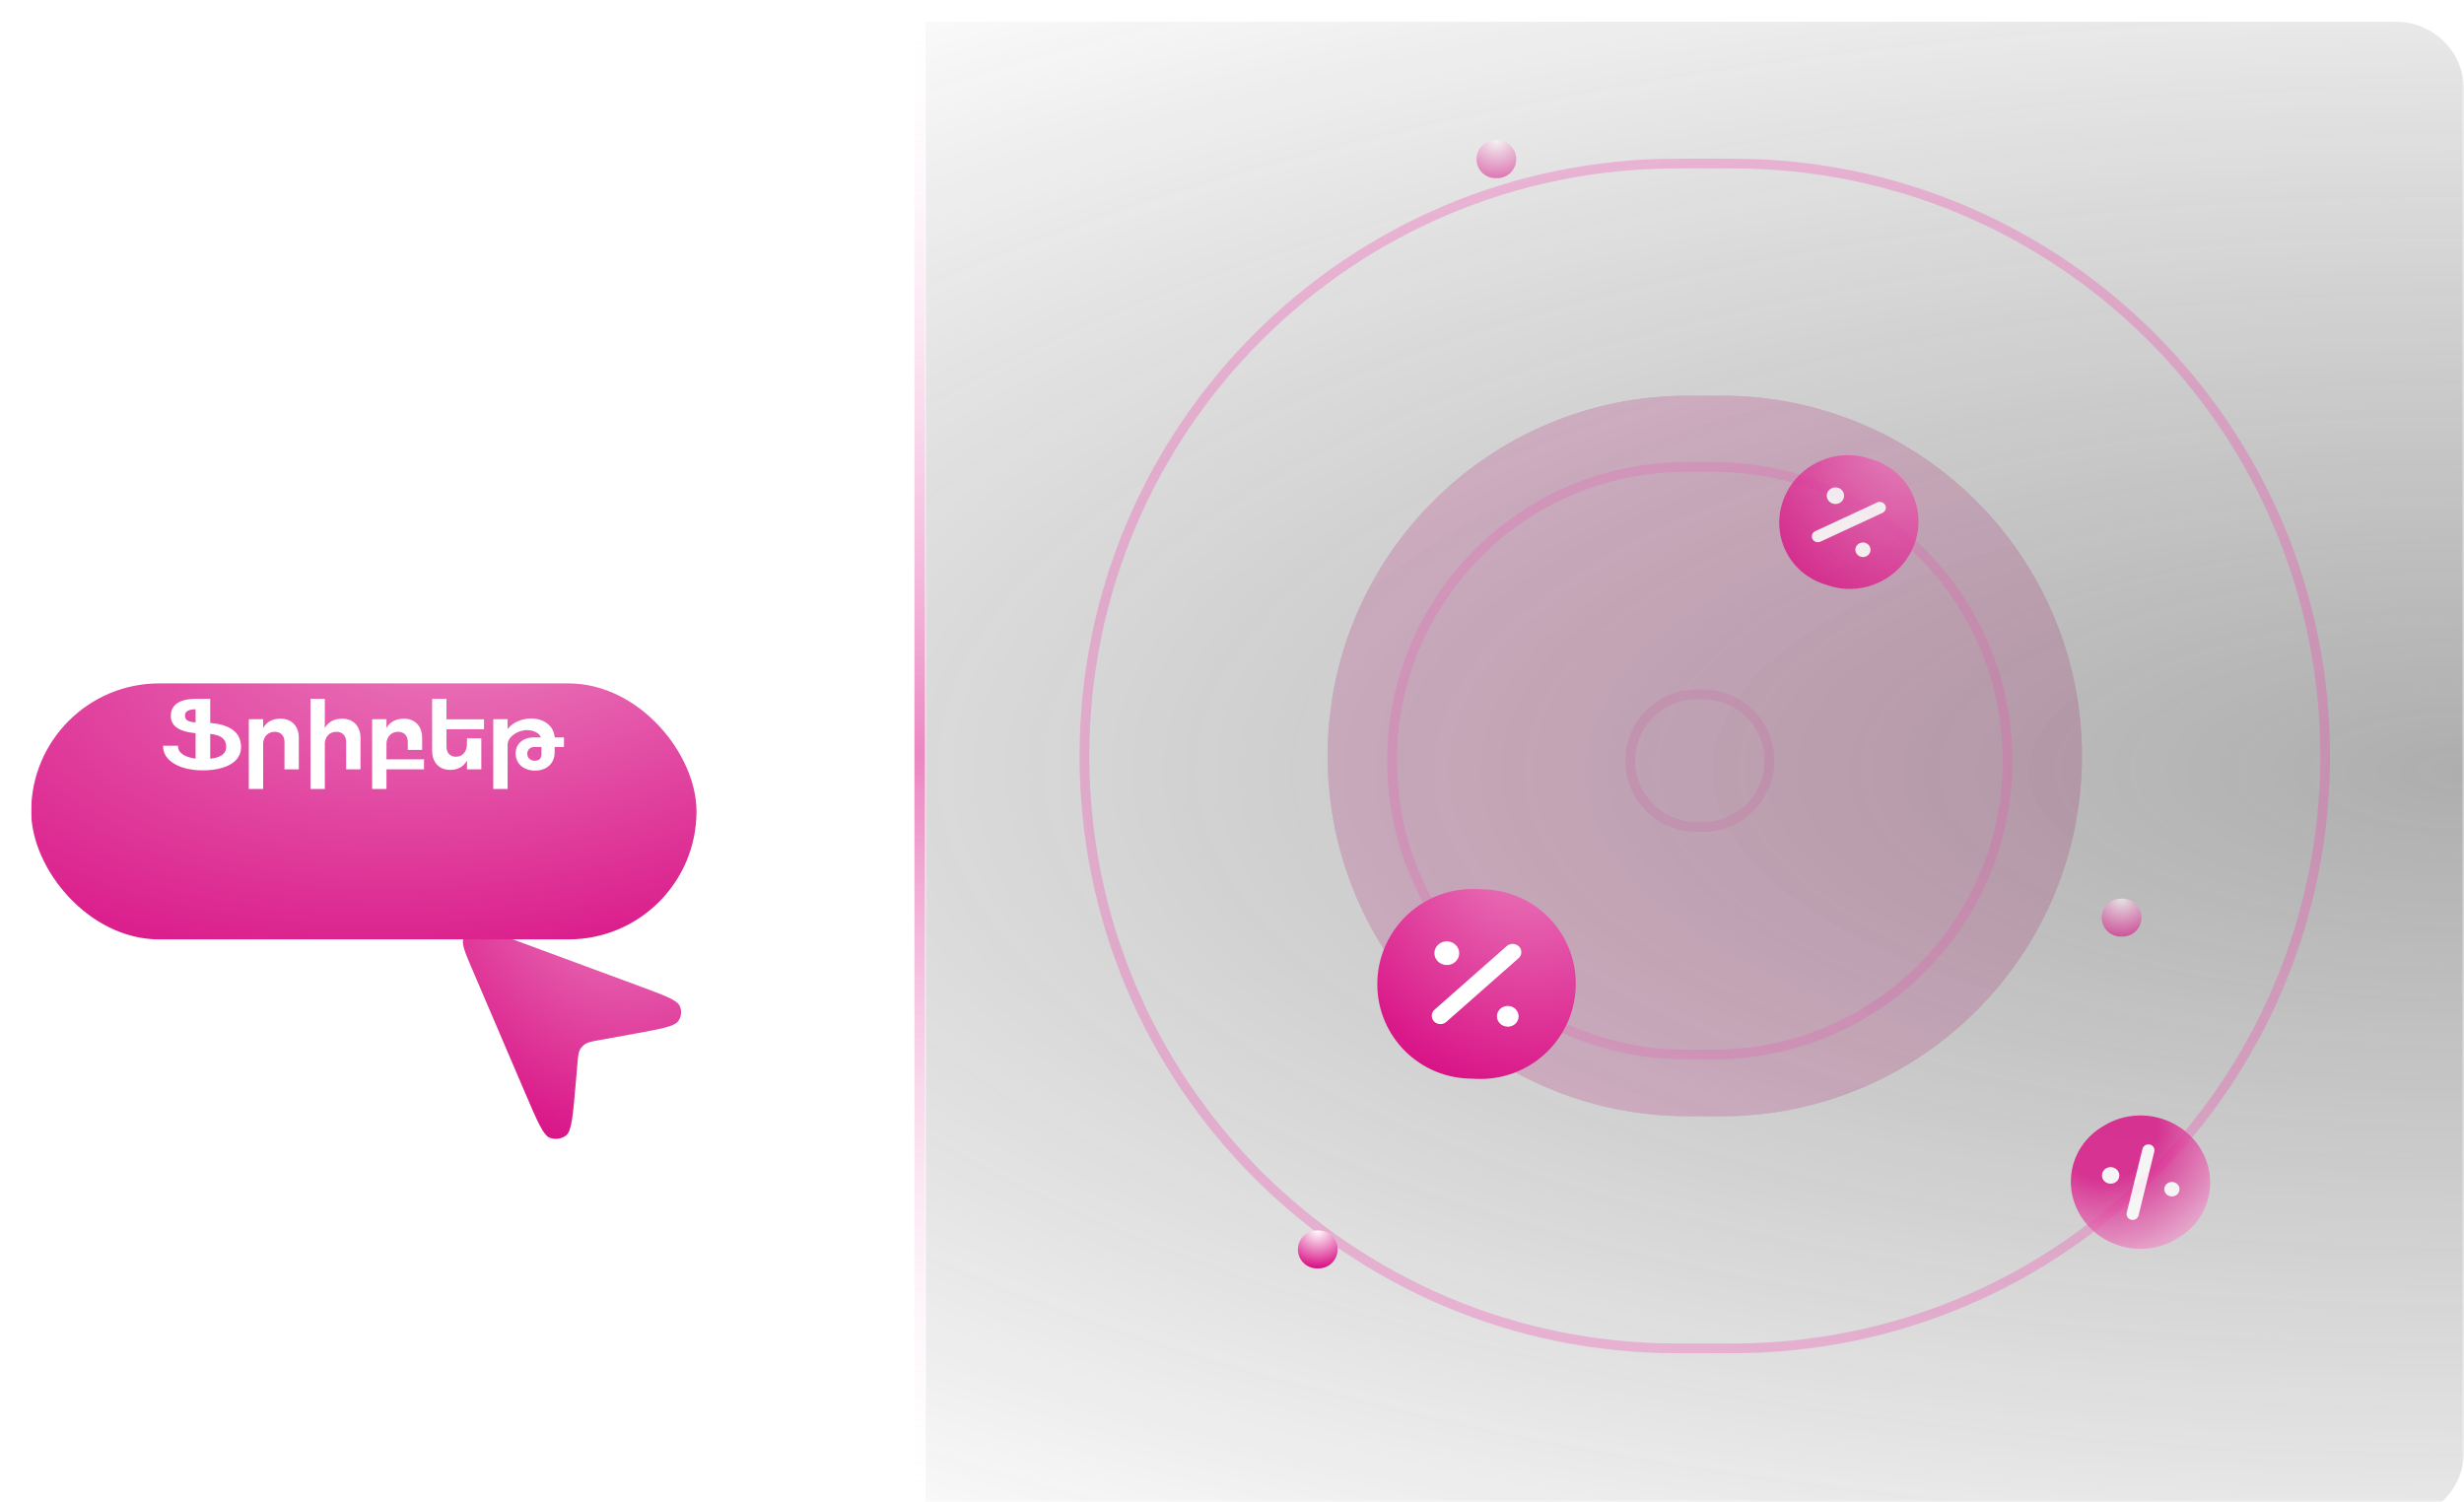<svg width="474" height="289" viewBox="0 0 474 289" fill="none" xmlns="http://www.w3.org/2000/svg">
<g clip-path="url(#clip0_115_2978)">
<mask id="mask0_115_2978" style="mask-type:luminance" maskUnits="userSpaceOnUse" x="0" y="0" width="474" height="289">
<path d="M474 0H0V289H474V0Z" fill="white"/>
</mask>
<g mask="url(#mask0_115_2978)">
<g opacity="0.2" filter="url(#filter0_f_115_2978)">
<path d="M331.195 76.125H324.71C286.434 76.125 255.406 107.154 255.406 145.429V145.429C255.406 183.705 286.434 214.733 324.71 214.733H331.195C369.471 214.733 400.499 183.705 400.499 145.429V145.429C400.499 107.154 369.471 76.125 331.195 76.125Z" fill="#D80D83"/>
<path d="M331.195 77.061H324.71C286.951 77.061 256.341 107.67 256.341 145.429C256.341 183.188 286.951 213.798 324.71 213.798H331.195C368.953 213.798 399.563 183.188 399.563 145.429C399.563 107.67 368.953 77.061 331.195 77.061Z" stroke="#D80D83" stroke-width="1.871"/>
</g>
<g opacity="0.4" filter="url(#filter1_ii_115_2978)">
<path d="M460.904 0.438C468.137 0.438 474 6.301 474 13.534V275.501C474 282.733 468.137 288.597 460.904 288.597H178.087V0.438H460.904Z" fill="url(#paint0_radial_115_2978)"/>
</g>
<path opacity="0.3" d="M333.328 31.466H322.576C259.636 31.466 208.613 82.489 208.613 145.429C208.613 208.369 259.636 259.392 322.576 259.392H333.328C396.268 259.392 447.291 208.369 447.291 145.429C447.291 82.489 396.268 31.466 333.328 31.466Z" stroke="#F443AA" stroke-width="1.871"/>
<path opacity="0.2" d="M329.686 89.828H324.31C293.098 89.828 267.796 115.13 267.796 146.341V146.342C267.796 177.553 293.098 202.856 324.31 202.856H329.686C360.898 202.856 386.2 177.553 386.2 146.342V146.341C386.2 115.13 360.898 89.828 329.686 89.828Z" stroke="#F443AA" stroke-width="1.871"/>
<path opacity="0.1" d="M327.638 133.598H326.358C319.32 133.598 313.615 139.303 313.615 146.341C313.615 153.379 319.32 159.084 326.358 159.084H327.638C334.676 159.084 340.381 153.379 340.381 146.341C340.381 139.303 334.676 133.598 327.638 133.598Z" stroke="#D80D83" stroke-width="1.871"/>
<path d="M177.955 1.846H175.905V288.943H177.955V1.846Z" fill="url(#paint1_linear_115_2978)" fill-opacity="0.5"/>
<g opacity="0.6" filter="url(#filter2_ii_115_2978)">
<path d="M408.306 169.139H407.965C405.95 169.139 404.317 170.772 404.317 172.787C404.317 174.801 405.95 176.434 407.965 176.434H408.306C410.32 176.434 411.953 174.801 411.953 172.787C411.953 170.772 410.32 169.139 408.306 169.139Z" fill="url(#paint2_radial_115_2978)"/>
</g>
<g filter="url(#filter3_ii_115_2978)">
<path d="M253.668 232.971H253.327C251.312 232.971 249.679 234.604 249.679 236.619C249.679 238.633 251.312 240.266 253.327 240.266H253.668C255.682 240.266 257.315 238.633 257.315 236.619C257.315 234.604 255.682 232.971 253.668 232.971Z" fill="url(#paint3_radial_115_2978)"/>
</g>
<g opacity="0.5" filter="url(#filter4_ii_115_2978)">
<path d="M288.031 23.236H287.69C285.675 23.236 284.042 24.869 284.042 26.883C284.042 28.898 285.675 30.531 287.69 30.531H288.031C290.045 30.531 291.678 28.898 291.678 26.883C291.678 24.869 290.045 23.236 288.031 23.236Z" fill="url(#paint4_radial_115_2978)"/>
</g>
<g clip-path="url(#clip1_115_2978)">
<path d="M101.019 210.245L90.88 186.558C89.483 183.292 88.784 181.659 89.135 180.614C89.439 179.707 90.174 178.991 91.118 178.683C92.204 178.328 93.927 178.965 97.371 180.237L122.842 189.647C127.757 191.462 130.214 192.37 130.747 193.49C131.207 194.457 131.1 195.583 130.465 196.456C129.731 197.466 127.142 197.937 121.966 198.878L115.183 200.112C113.833 200.357 113.158 200.48 112.637 200.805C112.176 201.092 111.802 201.489 111.552 201.956C111.268 202.486 111.211 203.14 111.098 204.448L110.718 208.819C110.21 214.673 109.955 217.599 108.923 218.409C108.033 219.105 106.817 219.284 105.749 218.875C104.509 218.4 103.346 215.682 101.019 210.245Z" fill="url(#paint5_radial_115_2978)"/>
<g filter="url(#filter5_ddi_115_2978)">
<rect x="6" y="117.801" width="127.987" height="49.245" rx="24.622" fill="url(#paint6_radial_115_2978)"/>
</g>
<path d="M46.373 143.718C46.391 146.961 42.718 148.251 38.794 148.197C34.888 148.161 31.305 146.549 31.376 143.467H34.243C34.171 144.847 35.623 145.689 37.629 145.94V141.048C34.96 140.815 32.863 139.937 32.863 137.769C32.846 135.297 34.995 134.455 37.629 134.437H40.442V139.077C45.047 139.453 46.355 141.46 46.373 143.718ZM35.587 137.644C35.587 138.54 36.142 138.862 37.629 138.97V136.443C36.178 136.461 35.587 136.909 35.587 137.644ZM43.506 143.718C43.524 142.284 42.718 141.442 40.442 141.191V145.957C42.324 145.76 43.488 145.097 43.506 143.718ZM53.937 138.253C56.105 138.253 57.485 139.686 57.485 141.944V148H54.726V142.75C54.726 141.532 54.009 140.779 52.827 140.779C51.572 140.797 50.748 141.675 50.623 142.894V151.781H47.863V138.361H50.623V140.045C51.303 138.844 52.45 138.271 53.937 138.253ZM65.8 138.253C67.968 138.253 69.347 139.686 69.347 141.944V148H66.588V142.75C66.588 141.532 65.871 140.779 64.689 140.779C63.434 140.797 62.61 141.675 62.485 142.894V151.781H59.726V134.437H62.485V140.045C63.166 138.844 64.312 138.271 65.8 138.253ZM81.568 146.083V148H74.347V151.781H71.588V138.361H74.347V140.045C75.028 138.844 76.175 138.271 77.662 138.253C79.83 138.253 81.21 139.686 81.21 141.944V144.255H78.45V142.75C78.45 141.532 77.734 140.779 76.551 140.779C75.297 140.797 74.473 141.675 74.347 142.894V146.083H81.568ZM93.11 140.296H85.889V143.628C85.889 144.847 86.588 145.581 87.717 145.581C89.043 145.563 89.831 144.524 89.831 143.127V142.034H92.591V148H89.831V146.316C89.168 147.516 88.057 148.108 86.606 148.108C84.492 148.108 83.13 146.692 83.13 144.417V134.437H85.889V138.378H93.11V140.296ZM108.492 141.854V143.7H106.7V144.703C106.7 147.14 104.855 148.251 102.955 148.251C100.895 148.251 99.193 147.05 99.193 144.954C99.193 143.127 100.554 141.854 102.776 141.854H104.048C103.726 140.959 102.579 140.457 101.343 140.457C99.587 140.457 97.652 141.747 97.652 143.252V151.781H94.892V138.361H97.652V140.242C98.727 138.88 100.519 138.217 102.221 138.217C104.442 138.217 106.539 139.507 106.7 141.854H108.492ZM104.156 145.062V143.7H102.758C102.095 143.7 101.432 144.148 101.432 145.026C101.432 145.868 102.131 146.352 102.884 146.352C103.887 146.352 104.156 145.689 104.156 145.062Z" fill="white"/>
</g>
<g filter="url(#filter6_ii_115_2978)">
<path d="M285.658 167.362L283.958 167.296C273.892 166.911 265.389 174.757 264.967 184.821C264.544 194.886 272.362 203.357 282.428 203.743L284.127 203.808C294.193 204.194 302.696 196.348 303.119 186.283C303.541 176.219 295.724 167.747 285.658 167.362Z" fill="url(#paint7_radial_115_2978)"/>
<path d="M289.988 193.766C288.819 193.721 287.918 192.788 287.964 191.692C288.01 190.596 288.987 189.735 290.134 189.779C291.282 189.823 292.183 190.756 292.137 191.852C292.091 192.948 291.135 193.81 289.988 193.766Z" fill="white"/>
<path d="M278.249 181.908C276.914 181.857 275.884 180.791 275.936 179.538C275.989 178.285 277.105 177.301 278.416 177.352C279.728 177.402 280.758 178.468 280.705 179.721C280.652 180.974 279.56 181.959 278.249 181.908Z" fill="white"/>
<path d="M277.027 193.269C276.604 193.253 276.187 193.088 275.866 192.756C275.246 192.115 275.289 191.094 275.961 190.502L289.859 178.253C290.53 177.661 291.599 177.702 292.219 178.344C292.839 178.985 292.796 180.006 292.125 180.598L278.227 192.847C277.88 193.153 277.45 193.286 277.027 193.269Z" fill="white"/>
</g>
<g opacity="0.8" filter="url(#filter7_ii_115_2978)">
<path d="M360.481 84.772L359.589 84.477C352.861 82.252 345.449 85.85 343.035 92.513L343.035 92.513C340.621 99.176 344.119 106.381 350.848 108.606L351.739 108.9C358.468 111.125 365.879 107.527 368.293 100.864L368.293 100.864C370.707 94.201 367.209 86.996 360.481 84.772Z" fill="url(#paint8_radial_115_2978)"/>
<path d="M357.909 103.341C357.136 103.086 356.729 102.286 356.992 101.561C357.255 100.835 358.092 100.447 358.851 100.698C359.611 100.949 360.018 101.748 359.755 102.474C359.492 103.2 358.669 103.593 357.909 103.341Z" fill="white"/>
<path d="M352.553 93.127C351.669 92.835 351.204 91.921 351.504 91.092C351.805 90.262 352.761 89.819 353.629 90.106C354.498 90.393 354.962 91.306 354.662 92.136C354.361 92.965 353.421 93.414 352.553 93.127Z" fill="white"/>
<path d="M349.329 100.504C349.048 100.412 348.804 100.221 348.659 99.936C348.38 99.387 348.625 98.711 349.2 98.444L361.107 92.921C361.682 92.654 362.39 92.888 362.669 93.437C362.949 93.987 362.704 94.663 362.129 94.93L350.222 100.453C349.925 100.591 349.609 100.597 349.329 100.504Z" fill="white"/>
</g>
<g opacity="0.8" filter="url(#filter8_ii_115_2978)">
<path d="M404.971 212.685L404.512 212.956C398.362 216.59 396.523 224.397 400.406 230.393C404.288 236.39 412.421 238.305 418.572 234.671L419.031 234.4C425.181 230.766 427.019 222.959 423.137 216.962C419.254 210.966 411.121 209.051 404.971 212.685Z" fill="url(#paint9_radial_115_2978)"/>
<path d="M418.589 226.217C417.893 226.628 416.987 226.424 416.564 225.771C416.141 225.118 416.355 224.253 417.038 223.849C417.722 223.445 418.628 223.649 419.05 224.302C419.473 224.955 419.272 225.813 418.589 226.217Z" fill="white"/>
<path d="M406.916 223.732C406.12 224.202 405.086 223.969 404.602 223.223C404.119 222.476 404.363 221.488 405.144 221.026C405.926 220.565 406.96 220.798 407.444 221.544C407.927 222.29 407.697 223.271 406.916 223.732Z" fill="white"/>
<path d="M410.866 230.78C410.614 230.929 410.305 230.989 409.983 230.917C409.36 230.777 408.966 230.168 409.113 229.574L412.152 217.267C412.298 216.672 412.935 216.296 413.558 216.436C414.181 216.576 414.575 217.184 414.428 217.779L411.389 230.086C411.313 230.393 411.119 230.631 410.866 230.78Z" fill="white"/>
</g>
</g>
</g>
<defs>
<filter id="filter0_f_115_2978" x="173.089" y="-6.192" width="309.727" height="303.242" filterUnits="userSpaceOnUse" color-interpolation-filters="sRGB">
<feFlood flood-opacity="0" result="BackgroundImageFix"/>
<feBlend mode="normal" in="SourceGraphic" in2="BackgroundImageFix" result="shape"/>
<feGaussianBlur stdDeviation="41.158" result="effect1_foregroundBlur_115_2978"/>
</filter>
<filter id="filter1_ii_115_2978" x="178.087" y="0.438" width="295.913" height="290.03" filterUnits="userSpaceOnUse" color-interpolation-filters="sRGB">
<feFlood flood-opacity="0" result="BackgroundImageFix"/>
<feBlend mode="normal" in="SourceGraphic" in2="BackgroundImageFix" result="shape"/>
<feColorMatrix in="SourceAlpha" type="matrix" values="0 0 0 0 0 0 0 0 0 0 0 0 0 0 0 0 0 0 127 0" result="hardAlpha"/>
<feOffset dy="1.871"/>
<feGaussianBlur stdDeviation="0.935"/>
<feComposite in2="hardAlpha" operator="arithmetic" k2="-1" k3="1"/>
<feColorMatrix type="matrix" values="0 0 0 0 1 0 0 0 0 1 0 0 0 0 1 0 0 0 0.09 0"/>
<feBlend mode="normal" in2="shape" result="effect1_innerShadow_115_2978"/>
<feColorMatrix in="SourceAlpha" type="matrix" values="0 0 0 0 0 0 0 0 0 0 0 0 0 0 0 0 0 0 127 0" result="hardAlpha"/>
<feOffset dy="1.871"/>
<feGaussianBlur stdDeviation="14.967"/>
<feComposite in2="hardAlpha" operator="arithmetic" k2="-1" k3="1"/>
<feColorMatrix type="matrix" values="0 0 0 0 1 0 0 0 0 1 0 0 0 0 1 0 0 0 0.12 0"/>
<feBlend mode="normal" in2="effect1_innerShadow_115_2978" result="effect2_innerShadow_115_2978"/>
</filter>
<filter id="filter2_ii_115_2978" x="404.317" y="169.139" width="7.636" height="9.166" filterUnits="userSpaceOnUse" color-interpolation-filters="sRGB">
<feFlood flood-opacity="0" result="BackgroundImageFix"/>
<feBlend mode="normal" in="SourceGraphic" in2="BackgroundImageFix" result="shape"/>
<feColorMatrix in="SourceAlpha" type="matrix" values="0 0 0 0 0 0 0 0 0 0 0 0 0 0 0 0 0 0 127 0" result="hardAlpha"/>
<feOffset dy="1.871"/>
<feGaussianBlur stdDeviation="0.935"/>
<feComposite in2="hardAlpha" operator="arithmetic" k2="-1" k3="1"/>
<feColorMatrix type="matrix" values="0 0 0 0 1 0 0 0 0 1 0 0 0 0 1 0 0 0 0.09 0"/>
<feBlend mode="normal" in2="shape" result="effect1_innerShadow_115_2978"/>
<feColorMatrix in="SourceAlpha" type="matrix" values="0 0 0 0 0 0 0 0 0 0 0 0 0 0 0 0 0 0 127 0" result="hardAlpha"/>
<feOffset dy="1.871"/>
<feGaussianBlur stdDeviation="14.967"/>
<feComposite in2="hardAlpha" operator="arithmetic" k2="-1" k3="1"/>
<feColorMatrix type="matrix" values="0 0 0 0 1 0 0 0 0 1 0 0 0 0 1 0 0 0 0.12 0"/>
<feBlend mode="normal" in2="effect1_innerShadow_115_2978" result="effect2_innerShadow_115_2978"/>
</filter>
<filter id="filter3_ii_115_2978" x="249.679" y="232.971" width="7.636" height="9.166" filterUnits="userSpaceOnUse" color-interpolation-filters="sRGB">
<feFlood flood-opacity="0" result="BackgroundImageFix"/>
<feBlend mode="normal" in="SourceGraphic" in2="BackgroundImageFix" result="shape"/>
<feColorMatrix in="SourceAlpha" type="matrix" values="0 0 0 0 0 0 0 0 0 0 0 0 0 0 0 0 0 0 127 0" result="hardAlpha"/>
<feOffset dy="1.871"/>
<feGaussianBlur stdDeviation="0.935"/>
<feComposite in2="hardAlpha" operator="arithmetic" k2="-1" k3="1"/>
<feColorMatrix type="matrix" values="0 0 0 0 1 0 0 0 0 1 0 0 0 0 1 0 0 0 0.09 0"/>
<feBlend mode="normal" in2="shape" result="effect1_innerShadow_115_2978"/>
<feColorMatrix in="SourceAlpha" type="matrix" values="0 0 0 0 0 0 0 0 0 0 0 0 0 0 0 0 0 0 127 0" result="hardAlpha"/>
<feOffset dy="1.871"/>
<feGaussianBlur stdDeviation="14.967"/>
<feComposite in2="hardAlpha" operator="arithmetic" k2="-1" k3="1"/>
<feColorMatrix type="matrix" values="0 0 0 0 1 0 0 0 0 1 0 0 0 0 1 0 0 0 0.12 0"/>
<feBlend mode="normal" in2="effect1_innerShadow_115_2978" result="effect2_innerShadow_115_2978"/>
</filter>
<filter id="filter4_ii_115_2978" x="284.042" y="23.236" width="7.636" height="9.166" filterUnits="userSpaceOnUse" color-interpolation-filters="sRGB">
<feFlood flood-opacity="0" result="BackgroundImageFix"/>
<feBlend mode="normal" in="SourceGraphic" in2="BackgroundImageFix" result="shape"/>
<feColorMatrix in="SourceAlpha" type="matrix" values="0 0 0 0 0 0 0 0 0 0 0 0 0 0 0 0 0 0 127 0" result="hardAlpha"/>
<feOffset dy="1.871"/>
<feGaussianBlur stdDeviation="0.935"/>
<feComposite in2="hardAlpha" operator="arithmetic" k2="-1" k3="1"/>
<feColorMatrix type="matrix" values="0 0 0 0 1 0 0 0 0 1 0 0 0 0 1 0 0 0 0.09 0"/>
<feBlend mode="normal" in2="shape" result="effect1_innerShadow_115_2978"/>
<feColorMatrix in="SourceAlpha" type="matrix" values="0 0 0 0 0 0 0 0 0 0 0 0 0 0 0 0 0 0 127 0" result="hardAlpha"/>
<feOffset dy="1.871"/>
<feGaussianBlur stdDeviation="14.967"/>
<feComposite in2="hardAlpha" operator="arithmetic" k2="-1" k3="1"/>
<feColorMatrix type="matrix" values="0 0 0 0 1 0 0 0 0 1 0 0 0 0 1 0 0 0 0.12 0"/>
<feBlend mode="normal" in2="effect1_innerShadow_115_2978" result="effect2_innerShadow_115_2978"/>
</filter>
<filter id="filter5_ddi_115_2978" x="-3.424" y="115.445" width="146.836" height="70.45" filterUnits="userSpaceOnUse" color-interpolation-filters="sRGB">
<feFlood flood-opacity="0" result="BackgroundImageFix"/>
<feColorMatrix in="SourceAlpha" type="matrix" values="0 0 0 0 0 0 0 0 0 0 0 0 0 0 0 0 0 0 127 0" result="hardAlpha"/>
<feOffset dy="9.424"/>
<feGaussianBlur stdDeviation="4.712"/>
<feComposite in2="hardAlpha" operator="out"/>
<feColorMatrix type="matrix" values="0 0 0 0 0.945 0 0 0 0 0.153 0 0 0 0 0.76 0 0 0 0.07 0"/>
<feBlend mode="normal" in2="BackgroundImageFix" result="effect1_dropShadow_115_2978"/>
<feColorMatrix in="SourceAlpha" type="matrix" values="0 0 0 0 0 0 0 0 0 0 0 0 0 0 0 0 0 0 127 0" result="hardAlpha"/>
<feOffset dy="6.603"/>
<feComposite in2="hardAlpha" operator="out"/>
<feColorMatrix type="matrix" values="0 0 0 0 0.373 0 0 0 0 0.078 0 0 0 0 0.27 0 0 0 1 0"/>
<feBlend mode="normal" in2="effect1_dropShadow_115_2978" result="effect2_dropShadow_115_2978"/>
<feBlend mode="normal" in="SourceGraphic" in2="effect2_dropShadow_115_2978" result="shape"/>
<feColorMatrix in="SourceAlpha" type="matrix" values="0 0 0 0 0 0 0 0 0 0 0 0 0 0 0 0 0 0 127 0" result="hardAlpha"/>
<feOffset dy="-2.356"/>
<feGaussianBlur stdDeviation="1.178"/>
<feComposite in2="hardAlpha" operator="arithmetic" k2="-1" k3="1"/>
<feColorMatrix type="matrix" values="0 0 0 0 1 0 0 0 0 1 0 0 0 0 1 0 0 0 0.29 0"/>
<feBlend mode="normal" in2="shape" result="effect3_innerShadow_115_2978"/>
</filter>
<filter id="filter6_ii_115_2978" x="264.95" y="167.283" width="38.184" height="38.41" filterUnits="userSpaceOnUse" color-interpolation-filters="sRGB">
<feFlood flood-opacity="0" result="BackgroundImageFix"/>
<feBlend mode="normal" in="SourceGraphic" in2="BackgroundImageFix" result="shape"/>
<feColorMatrix in="SourceAlpha" type="matrix" values="0 0 0 0 0 0 0 0 0 0 0 0 0 0 0 0 0 0 127 0" result="hardAlpha"/>
<feOffset dy="1.871"/>
<feGaussianBlur stdDeviation="0.935"/>
<feComposite in2="hardAlpha" operator="arithmetic" k2="-1" k3="1"/>
<feColorMatrix type="matrix" values="0 0 0 0 1 0 0 0 0 1 0 0 0 0 1 0 0 0 0.09 0"/>
<feBlend mode="normal" in2="shape" result="effect1_innerShadow_115_2978"/>
<feColorMatrix in="SourceAlpha" type="matrix" values="0 0 0 0 0 0 0 0 0 0 0 0 0 0 0 0 0 0 127 0" result="hardAlpha"/>
<feOffset dy="1.871"/>
<feGaussianBlur stdDeviation="14.967"/>
<feComposite in2="hardAlpha" operator="arithmetic" k2="-1" k3="1"/>
<feColorMatrix type="matrix" values="0 0 0 0 1 0 0 0 0 1 0 0 0 0 1 0 0 0 0.12 0"/>
<feBlend mode="normal" in2="effect1_innerShadow_115_2978" result="effect2_innerShadow_115_2978"/>
</filter>
<filter id="filter7_ii_115_2978" x="342.271" y="83.819" width="26.785" height="27.611" filterUnits="userSpaceOnUse" color-interpolation-filters="sRGB">
<feFlood flood-opacity="0" result="BackgroundImageFix"/>
<feBlend mode="normal" in="SourceGraphic" in2="BackgroundImageFix" result="shape"/>
<feColorMatrix in="SourceAlpha" type="matrix" values="0 0 0 0 0 0 0 0 0 0 0 0 0 0 0 0 0 0 127 0" result="hardAlpha"/>
<feOffset dy="1.871"/>
<feGaussianBlur stdDeviation="0.935"/>
<feComposite in2="hardAlpha" operator="arithmetic" k2="-1" k3="1"/>
<feColorMatrix type="matrix" values="0 0 0 0 1 0 0 0 0 1 0 0 0 0 1 0 0 0 0.09 0"/>
<feBlend mode="normal" in2="shape" result="effect1_innerShadow_115_2978"/>
<feColorMatrix in="SourceAlpha" type="matrix" values="0 0 0 0 0 0 0 0 0 0 0 0 0 0 0 0 0 0 127 0" result="hardAlpha"/>
<feOffset dy="1.871"/>
<feGaussianBlur stdDeviation="14.967"/>
<feComposite in2="hardAlpha" operator="arithmetic" k2="-1" k3="1"/>
<feColorMatrix type="matrix" values="0 0 0 0 1 0 0 0 0 1 0 0 0 0 1 0 0 0 0.12 0"/>
<feBlend mode="normal" in2="effect1_innerShadow_115_2978" result="effect2_innerShadow_115_2978"/>
</filter>
<filter id="filter8_ii_115_2978" x="398.371" y="210.845" width="26.801" height="27.537" filterUnits="userSpaceOnUse" color-interpolation-filters="sRGB">
<feFlood flood-opacity="0" result="BackgroundImageFix"/>
<feBlend mode="normal" in="SourceGraphic" in2="BackgroundImageFix" result="shape"/>
<feColorMatrix in="SourceAlpha" type="matrix" values="0 0 0 0 0 0 0 0 0 0 0 0 0 0 0 0 0 0 127 0" result="hardAlpha"/>
<feOffset dy="1.871"/>
<feGaussianBlur stdDeviation="0.935"/>
<feComposite in2="hardAlpha" operator="arithmetic" k2="-1" k3="1"/>
<feColorMatrix type="matrix" values="0 0 0 0 1 0 0 0 0 1 0 0 0 0 1 0 0 0 0.09 0"/>
<feBlend mode="normal" in2="shape" result="effect1_innerShadow_115_2978"/>
<feColorMatrix in="SourceAlpha" type="matrix" values="0 0 0 0 0 0 0 0 0 0 0 0 0 0 0 0 0 0 127 0" result="hardAlpha"/>
<feOffset dy="1.871"/>
<feGaussianBlur stdDeviation="14.967"/>
<feComposite in2="hardAlpha" operator="arithmetic" k2="-1" k3="1"/>
<feColorMatrix type="matrix" values="0 0 0 0 1 0 0 0 0 1 0 0 0 0 1 0 0 0 0.12 0"/>
<feBlend mode="normal" in2="effect1_innerShadow_115_2978" result="effect2_innerShadow_115_2978"/>
</filter>
<radialGradient id="paint0_radial_115_2978" cx="0" cy="0" r="1" gradientUnits="userSpaceOnUse" gradientTransform="translate(474 144.517) rotate(90) scale(194.931 515.605)">
<stop stop-color="#353535"/>
<stop offset="1" stop-color="#1B1B1B" stop-opacity="0"/>
</radialGradient>
<linearGradient id="paint1_linear_115_2978" x1="176.93" y1="1.846" x2="176.93" y2="288.943" gradientUnits="userSpaceOnUse">
<stop stop-color="white" stop-opacity="0.05"/>
<stop offset="0.5" stop-color="#D80D83"/>
<stop offset="1" stop-color="white" stop-opacity="0.05"/>
</linearGradient>
<radialGradient id="paint2_radial_115_2978" cx="0" cy="0" r="1" gradientUnits="userSpaceOnUse" gradientTransform="translate(408.135 169.139) scale(7.636 7.295)">
<stop stop-color="white"/>
<stop offset="1" stop-color="#D80D83"/>
</radialGradient>
<radialGradient id="paint3_radial_115_2978" cx="0" cy="0" r="1" gradientUnits="userSpaceOnUse" gradientTransform="translate(253.497 232.971) scale(7.636 7.295)">
<stop stop-color="white"/>
<stop offset="1" stop-color="#D80D83"/>
</radialGradient>
<radialGradient id="paint4_radial_115_2978" cx="0" cy="0" r="1" gradientUnits="userSpaceOnUse" gradientTransform="translate(287.861 23.236) scale(7.636 7.295)">
<stop stop-color="white"/>
<stop offset="1" stop-color="#D80D83"/>
</radialGradient>
<radialGradient id="paint5_radial_115_2978" cx="0" cy="0" r="1" gradientUnits="userSpaceOnUse" gradientTransform="translate(117.932 166.185) rotate(-19.765) scale(51.4 61.084)">
<stop stop-color="#EB81BF"/>
<stop offset="1" stop-color="#D80D83"/>
</radialGradient>
<radialGradient id="paint6_radial_115_2978" cx="0" cy="0" r="1" gradientUnits="userSpaceOnUse" gradientTransform="translate(94.059 102.725) rotate(-8.155) scale(148.963 78.114)">
<stop stop-color="#EB81BF"/>
<stop offset="1" stop-color="#D80D83"/>
</radialGradient>
<radialGradient id="paint7_radial_115_2978" cx="0" cy="0" r="1" gradientUnits="userSpaceOnUse" gradientTransform="translate(292.45 156.445) rotate(-17.371) scale(46.744 55.007)">
<stop stop-color="#EB81BF"/>
<stop offset="1" stop-color="#D80D83"/>
</radialGradient>
<radialGradient id="paint8_radial_115_2978" cx="0" cy="0" r="1" gradientUnits="userSpaceOnUse" gradientTransform="translate(367.46 78.807) rotate(-1.278) scale(32.859 38.343)">
<stop stop-color="#EB81BF"/>
<stop offset="1" stop-color="#D80D83"/>
</radialGradient>
<radialGradient id="paint9_radial_115_2978" cx="0" cy="0" r="1" gradientUnits="userSpaceOnUse" gradientTransform="translate(404.741 212.82) rotate(49.74) scale(33.105 33.389)">
<stop offset="0.307" stop-color="#D80D83"/>
<stop offset="1" stop-color="#F2DEEA"/>
</radialGradient>
<clipPath id="clip0_115_2978">
<rect width="474" height="289" fill="white"/>
</clipPath>
<clipPath id="clip1_115_2978">
<rect width="139.755" height="117.441" fill="white" transform="translate(6 115.559)"/>
</clipPath>
</defs>
</svg>
